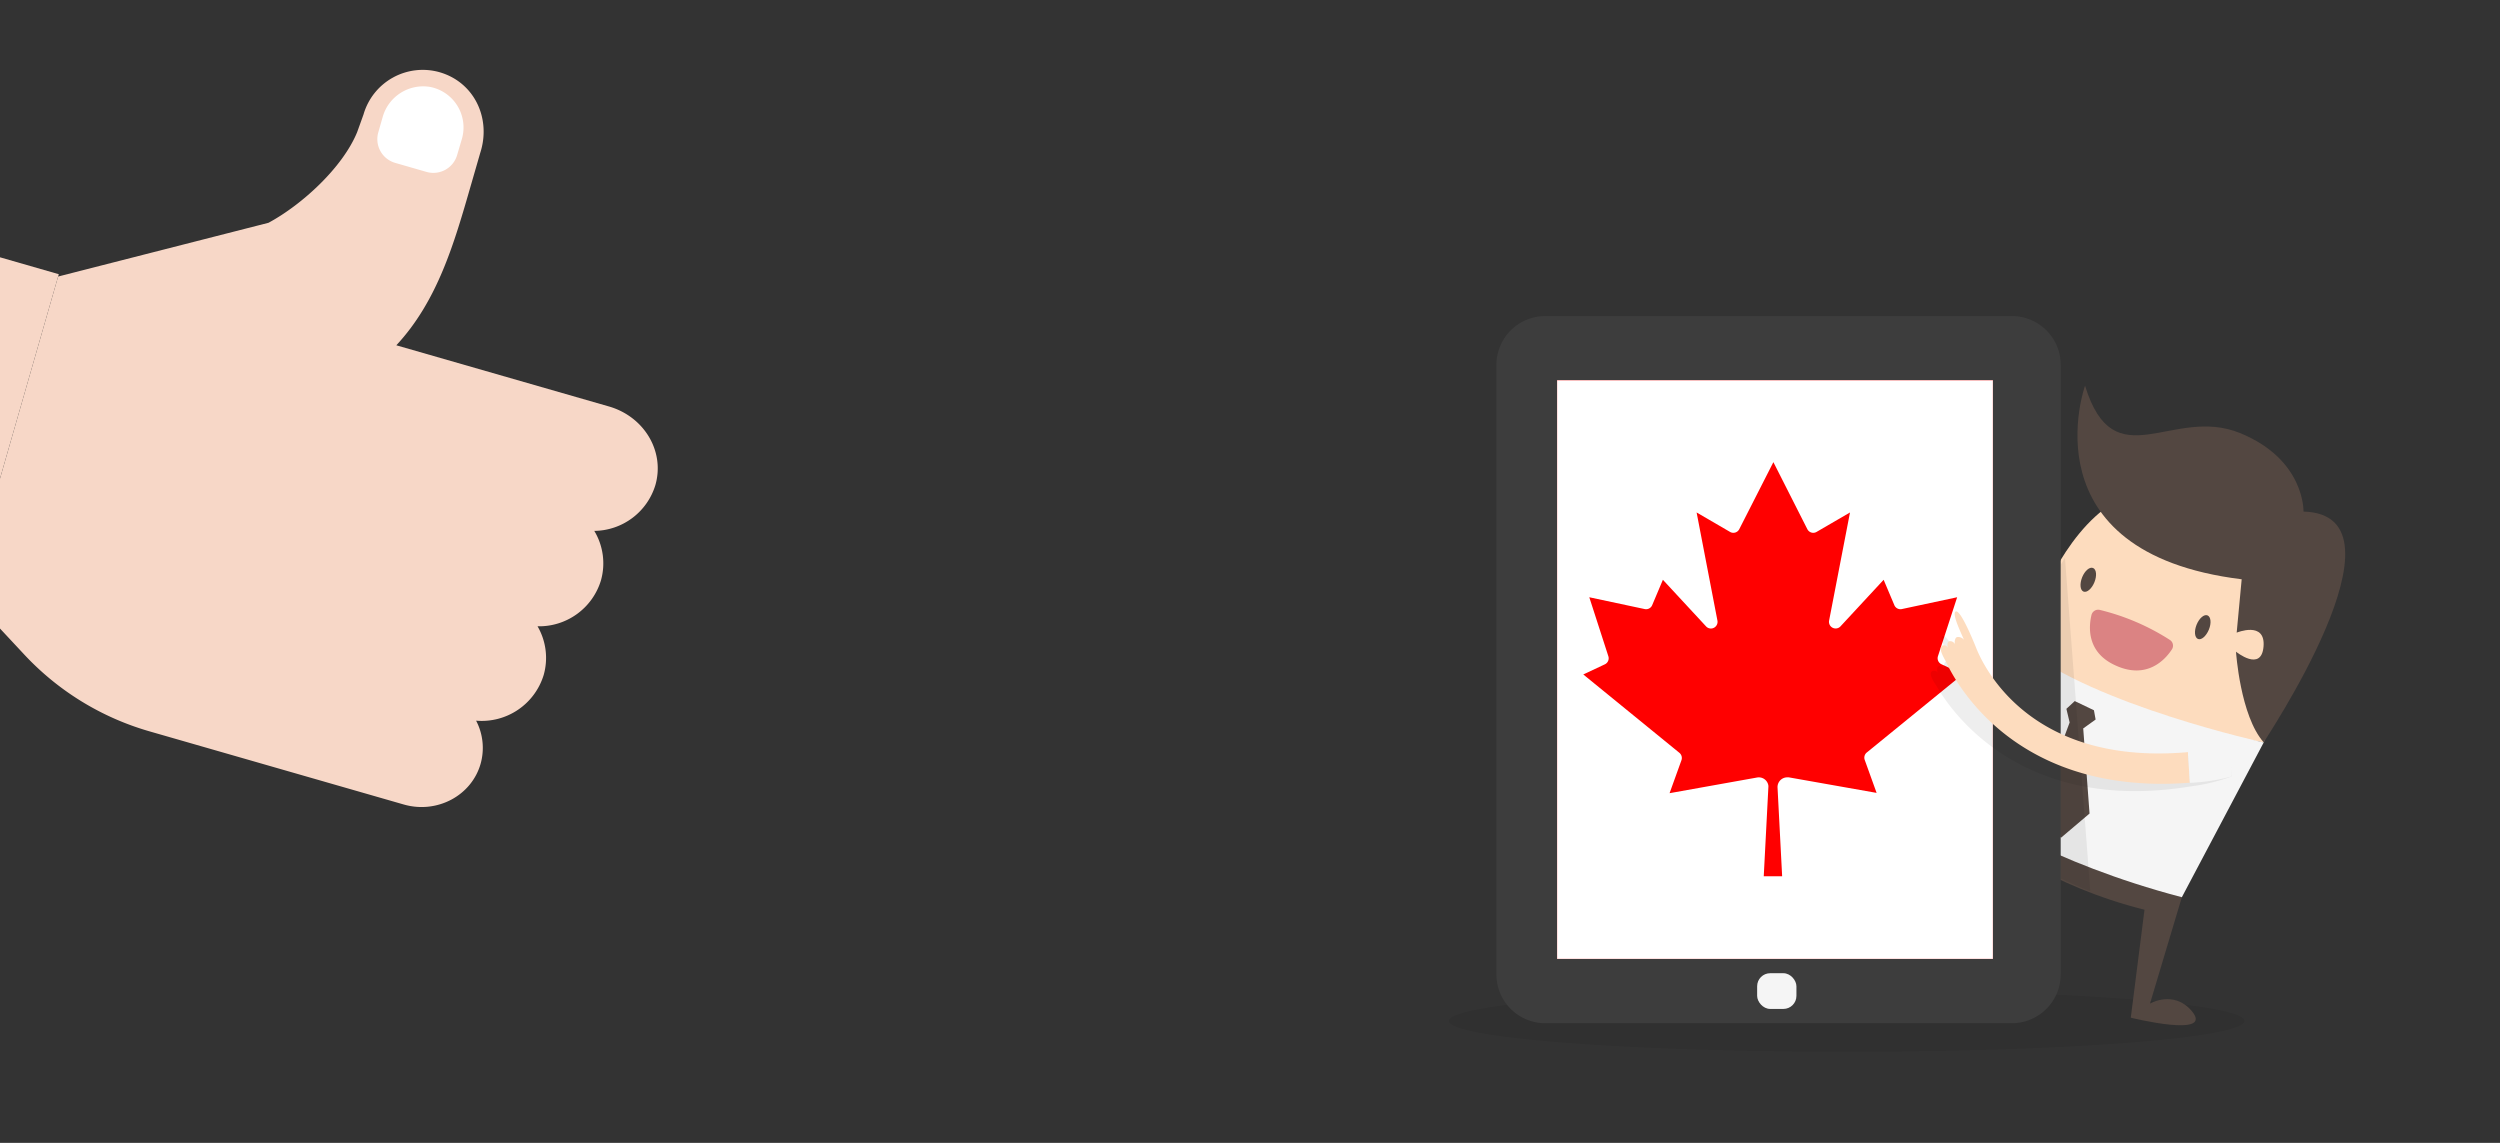 <svg xmlns="http://www.w3.org/2000/svg" viewBox="0 0 700 320"><rect x="0" y="0" width="700" height="320" fill="#333333" stroke="none"/><defs><clipPath id="a"><path class="a" d="M0-.5h700v320H0z"/></clipPath><clipPath id="b"><path class="a" d="M436 106.5h122v163H436z"/></clipPath><style>.a{fill:none}.c{opacity:.07}.d{fill:#534741}.e{fill:#fddcbe}.f{fill:#f5f5f5}.j{fill:red}.k{fill:#fff}.m{fill:#f7d7c7}</style></defs><g clip-path="url(#a)"><ellipse class="c" cx="517.07" cy="285.86" rx="111.36" ry="8.63"/><path class="d" d="M535.4 250.82c5.32-4.4 10 3 10 3l7.4-27.05c38.2 10.33 58.12 24.43 58.12 24.43L602 281s6.6-3.83 11.62 2c6.71 7.83-17 1.95-17 1.95l3.84-30.23c-26.63-6.61-43.73-20.19-43.73-20.19l-9 25.32s-19.82-2.85-12.33-9.03z"/><path class="e" d="M566.5 181.26s19.48-75.11 67.58-30.2c0 0 13.1 19.77-.24 56.83-59.53-9.42-67.34-26.63-67.34-26.63z"/><path class="d" d="M583.81 108s-16.75 46.73 43.86 54.2l-1.4 14.94s8.12-3.35 7.52 3.89-7.71 1.44-7.71 1.44 1.18 18 7.76 25.39c-.48.44 43-63.75 11.14-64.62 0 0 .47-14.57-17.81-22-18.95-7.69-35.24 13.18-43.36-13.24z"/><path class="f" d="M566.5 181.26l-13.7 45.53s20.84 14.66 58.12 24.43l22.92-43.33s-47.52-10.43-67.34-26.63z"/><path class="d" d="M580.93 196.3l-2.34 2.17.91 3.82-8.61 23.05 6.16 9.25 8.02-6.8-1.77-23.83 3.47-2.49-.47-2.6-5.37-2.57z"/><path class="c" d="M577 158.17c.38-.66.78-1.32 1.19-2l7.09 93.38c-3-1.16-5.73-2.37-8.28-3.58z"/><path d="M432.67 88.5h130.66A13.67 13.67 0 01577 102.17v170.67a13.7 13.7 0 01-13.7 13.66H432.67A13.67 13.67 0 01419 272.83V102.17a13.67 13.67 0 0113.67-13.67z" fill="#3d3d3d"/><path class="f" d="M436 106.5h122v161H436z"/><rect class="f" x="492" y="272.5" width="11" height="10" rx="3.65"/><path fill="#ededed" d="M558 257.11v11.39H436V127.3l122 129.81z"/><g clip-path="url(#b)"><path class="j" d="M361.61 106.5h268.8v161.99h-268.8z"/><path class="k" d="M429.06 106.5h134.89v161.99H429.06z"/><path class="j" d="M449.38 186l-6.06 2.85 26.9 21.93a1.88 1.88 0 01.58 2.1l-3.32 9.21L492 217.7a2.71 2.71 0 013.14 2.23 2.93 2.93 0 010 .59l-1.29 24.83H499l-1.29-24.83a2.73 2.73 0 012.59-2.86 2.83 2.83 0 01.58 0l24.57 4.35-3.32-9.21a1.86 1.86 0 01.57-2.1l26.91-21.93-5.98-2.77a1.85 1.85 0 01-1-2.27l5.37-16.5-15.49 3.31a1.85 1.85 0 01-2.09-1.09l-3-7.11-12.1 13.06a1.86 1.86 0 01-3.17-1.64l5.85-30.27-9.35 5.44a1.84 1.84 0 01-2.54-.67.53.53 0 01-.06-.1l-9.5-18.76-9.55 18.76a1.85 1.85 0 01-2.49.83l-.11-.06-9.35-5.44 5.83 30.27a1.87 1.87 0 01-1.47 2.19 1.83 1.83 0 01-1.7-.55l-12.1-13.06-3 7.11a1.85 1.85 0 01-2.09 1.09L445 167.23l5.32 16.46a1.87 1.87 0 01-.94 2.31z"/></g><path class="c" d="M541.11 187.88a1.24 1.24 0 011.5.54c-.29-.65-.39-1.63.27-1.89a1.48 1.48 0 011.6.7c-.25-.63-.15-1.79.4-2a2 2 0 012 .58c-.37-.88-4.26-7.15-2.94-7.71s5.58 7.79 6.28 9.13S565 220 612.08 211.71a50.93 50.93 0 0012.47-2.82l.25 8.53a52 52 0 01-11.45 2.77c-51.7 8.5-70.23-26.77-71.13-28.12s-2.4-3.65-1.11-4.19z"/><path class="e" d="M544.72 185c-.79-1.43-2.08-3.84-.75-4.26a1.25 1.25 0 011.46.67c-.24-.67-.26-1.66.43-1.87a1.49 1.49 0 011.59 1c-.29-.6-.11-1.95.51-2.15a2 2 0 011.94.76c-.3-.92-3.63-7.49-2.27-7.94s4.89 8.24 5.47 9.64 11.93 33.93 59.53 29.75l.52 8.56c-52.23 4.03-67.65-32.7-68.43-34.16z"/><path class="f" d="M624.8 217.42a52.23 52.23 0 01-11.65 1.77l-.52-8.56a53 53 0 0012.69-2.13z"/><path class="d" d="M583 161.64c.74-1.83 2.11-3 3.06-2.6s1.11 2.19.37 4-2.11 3-3.06 2.6-1.09-2.17-.37-4zM615.05 174.91c.74-1.82 2.11-3 3.06-2.6s1.12 2.19.37 4-2.11 3-3.05 2.6-1.12-2.17-.38-4z"/><path d="M607.63 179.22a64.4 64.4 0 00-19.7-8.45 1.93 1.93 0 00-2.32 1.45c-.79 3.32-1.33 10.33 6.51 14 8.88 4.2 14.06-1.4 16-4.37a1.91 1.91 0 00-.49-2.63z" fill="#db8383"/><path class="m" d="M75.18 62.38C84.65 57.28 96 46.81 100 37l1.8-5a17.26 17.26 0 0121.28-11.78c9.74 2.81 14.51 12.93 11.39 22.58l-2.6 9c-4.7 16.33-9.33 32.44-20.9 44.88l59.54 17.13c9.81 2.83 15.71 12.52 13 22a18.08 18.08 0 01-17.11 12.84 17.6 17.6 0 011.86 13.88 18.1 18.1 0 01-17.75 12.83 17.57 17.57 0 011.72 13.64 18.15 18.15 0 01-18.92 12.79 16.44 16.44 0 011.25 12.11c-2.56 8.91-12.21 14-21.43 11.38l-71.26-20.5a77.07 77.07 0 01-35.1-21.53l-16-17.16 25.5-88.66z"/><path class="m" d="M-79.405 145.97l25.712-89.374 70.155 20.182-25.713 89.375z"/><path class="k" d="M105.94 37l1.19-4.16a11.78 11.78 0 0113.31-8.5 11.55 11.55 0 018.89 14.55L128 43.4a6.93 6.93 0 01-8.56 4.74l-8.81-2.54a6.91 6.91 0 01-4.69-8.6z"/></g></svg>
